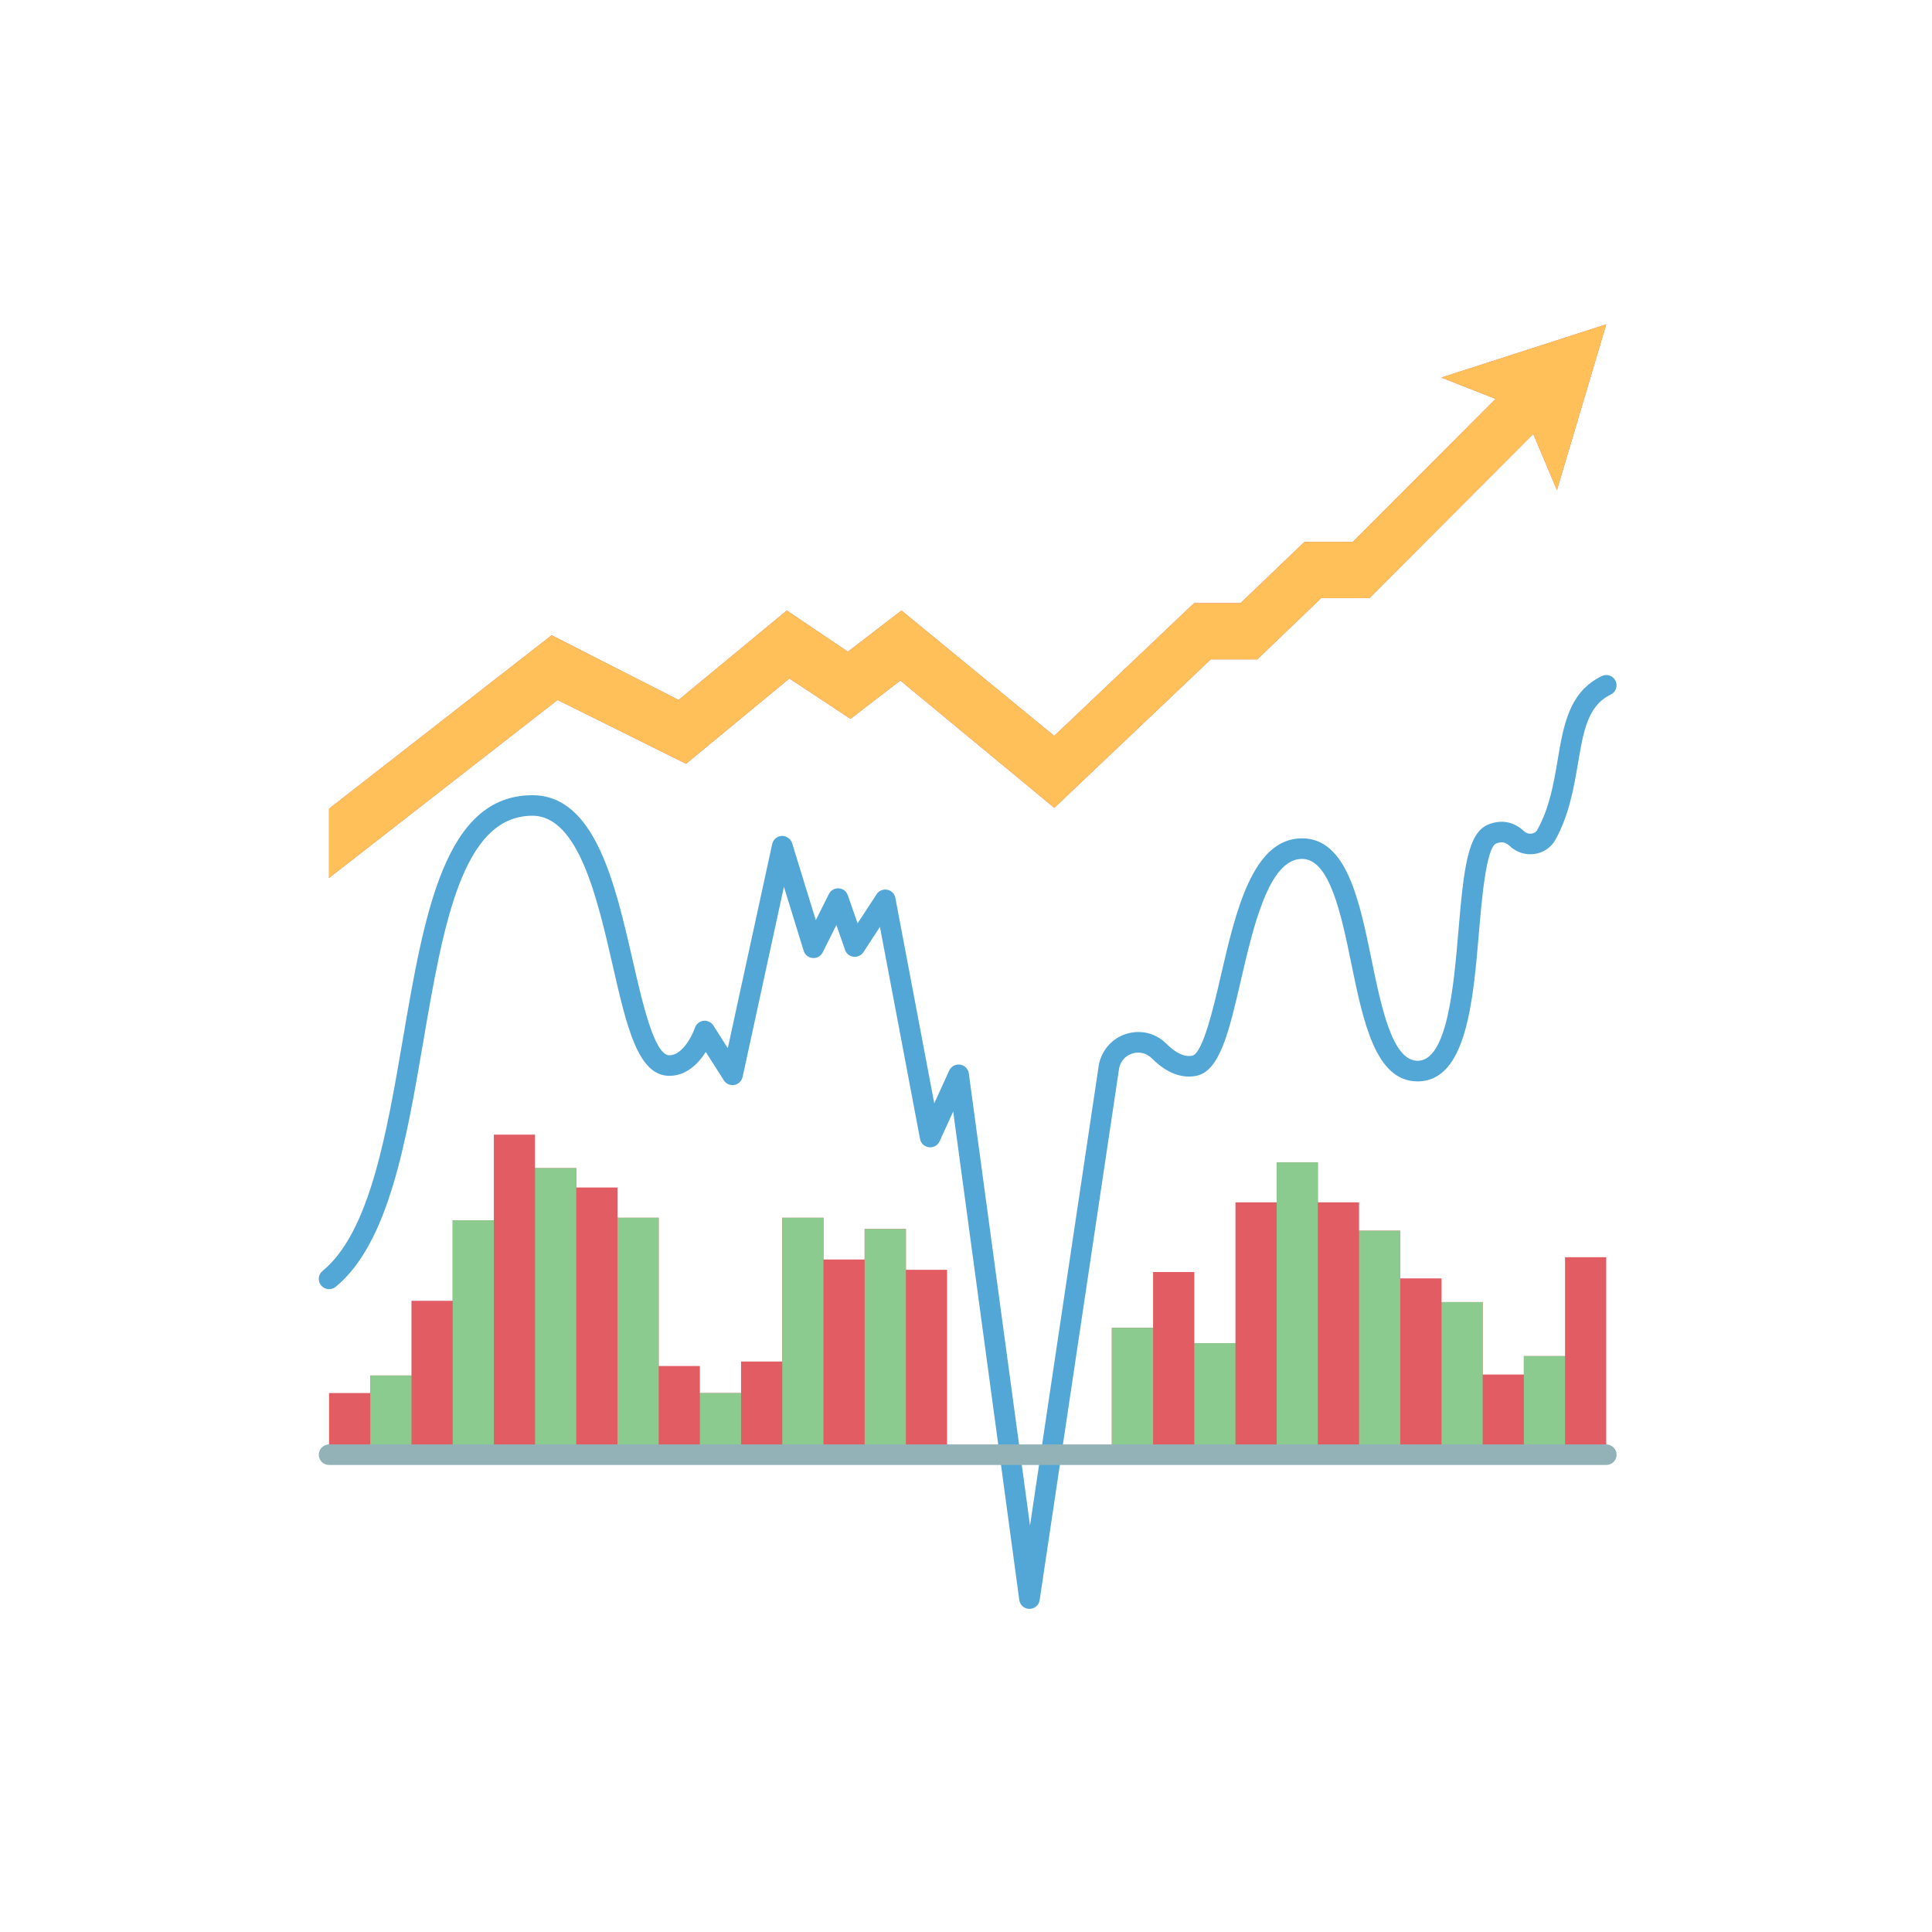 <svg xmlns="http://www.w3.org/2000/svg" xmlns:xlink="http://www.w3.org/1999/xlink" width="150" zoomAndPan="magnify" viewBox="0 0 112.5 112.5" height="150" preserveAspectRatio="xMidYMid meet" version="1.0"><defs><clipPath id="a17479e057"><path d="M 19 18.785 L 94 18.785 L 94 52 L 19 52 Z M 19 18.785 " clip-rule="nonzero"/></clipPath><clipPath id="10b087698e"><path d="M 19 18.785 L 94 18.785 L 94 52 L 19 52 Z M 19 18.785 " clip-rule="nonzero"/></clipPath><clipPath id="46672e4ec4"><path d="M 18.504 39 L 94.254 39 L 94.254 93.785 L 18.504 93.785 Z M 18.504 39 " clip-rule="nonzero"/></clipPath><clipPath id="c9b1a82688"><path d="M 18.504 84 L 94.254 84 L 94.254 86 L 18.504 86 Z M 18.504 84 " clip-rule="nonzero"/></clipPath></defs><path fill="#e15c63" d="M 52.75 71.566 L 50.348 71.566 L 50.348 73.34 L 47.949 73.34 L 47.949 70.91 L 45.551 70.91 L 45.551 79.281 L 43.152 79.281 L 43.152 81.117 L 40.754 81.117 L 40.754 79.543 L 38.355 79.543 L 38.355 70.91 L 35.957 70.91 L 35.957 69.148 L 33.555 69.148 L 33.555 68.02 L 31.156 68.02 L 31.156 66.07 L 28.758 66.07 L 28.758 71.059 L 26.359 71.059 L 26.359 75.746 L 23.961 75.746 L 23.961 80.094 L 21.562 80.094 L 21.562 81.117 L 19.16 81.117 L 19.16 84.707 L 55.148 84.707 L 55.148 73.941 L 52.75 73.941 Z M 52.75 71.566 " fill-opacity="1" fill-rule="nonzero"/><path fill="#e15c63" d="M 91.133 78.965 L 88.734 78.965 L 88.734 80.039 L 86.336 80.039 L 86.336 75.82 L 83.938 75.82 L 83.938 74.441 L 81.535 74.441 L 81.535 71.664 L 79.137 71.664 L 79.137 70.012 L 76.738 70.012 L 76.738 67.684 L 74.34 67.684 L 74.34 70.012 L 71.941 70.012 L 71.941 78.211 L 69.543 78.211 L 69.543 74.07 L 67.145 74.07 L 67.145 77.316 L 64.742 77.316 L 64.742 84.707 L 93.531 84.707 L 93.531 73.207 L 91.133 73.207 Z M 91.133 78.965 " fill-opacity="1" fill-rule="nonzero"/><g clip-path="url(#a17479e057)"><path fill="#e15c63" d="M 73.211 38.395 L 76.93 34.828 L 79.742 34.828 L 89.281 25.27 L 90.66 28.539 L 93.531 18.887 L 83.93 21.984 C 83.93 21.984 85.676 22.668 87.086 23.227 L 78.773 31.555 L 75.961 31.555 L 72.234 35.121 L 69.531 35.121 L 61.387 42.852 L 52.492 35.551 L 49.371 37.949 L 45.816 35.551 L 39.512 40.758 L 32.121 36.992 L 19.16 47.09 L 19.16 51.121 L 32.465 40.758 L 39.949 44.473 L 45.965 39.508 L 49.523 41.859 L 52.426 39.625 L 61.391 47.039 L 70.5 38.395 Z M 73.211 38.395 " fill-opacity="1" fill-rule="nonzero"/></g><path fill="#8bcb8f" d="M 50.348 71.566 L 52.75 71.566 L 52.75 84.707 L 50.348 84.707 Z M 50.348 71.566 " fill-opacity="1" fill-rule="nonzero"/><path fill="#8bcb8f" d="M 45.551 70.91 L 47.949 70.91 L 47.949 84.707 L 45.551 84.707 Z M 45.551 70.91 " fill-opacity="1" fill-rule="nonzero"/><path fill="#8bcb8f" d="M 40.754 81.117 L 43.152 81.117 L 43.152 84.707 L 40.754 84.707 Z M 40.754 81.117 " fill-opacity="1" fill-rule="nonzero"/><path fill="#8bcb8f" d="M 35.957 70.91 L 38.355 70.91 L 38.355 84.707 L 35.957 84.707 Z M 35.957 70.91 " fill-opacity="1" fill-rule="nonzero"/><path fill="#8bcb8f" d="M 31.156 68.02 L 33.555 68.02 L 33.555 84.707 L 31.156 84.707 Z M 31.156 68.02 " fill-opacity="1" fill-rule="nonzero"/><path fill="#8bcb8f" d="M 26.359 71.059 L 28.758 71.059 L 28.758 84.707 L 26.359 84.707 Z M 26.359 71.059 " fill-opacity="1" fill-rule="nonzero"/><path fill="#8bcb8f" d="M 21.562 80.094 L 23.961 80.094 L 23.961 84.707 L 21.562 84.707 Z M 21.562 80.094 " fill-opacity="1" fill-rule="nonzero"/><path fill="#8bcb8f" d="M 64.742 77.316 L 67.145 77.316 L 67.145 84.707 L 64.742 84.707 Z M 64.742 77.316 " fill-opacity="1" fill-rule="nonzero"/><path fill="#8bcb8f" d="M 69.543 78.211 L 71.941 78.211 L 71.941 84.707 L 69.543 84.707 Z M 69.543 78.211 " fill-opacity="1" fill-rule="nonzero"/><path fill="#8bcb8f" d="M 74.34 67.684 L 76.738 67.684 L 76.738 84.707 L 74.34 84.707 Z M 74.34 67.684 " fill-opacity="1" fill-rule="nonzero"/><path fill="#8bcb8f" d="M 79.137 71.664 L 81.535 71.664 L 81.535 84.707 L 79.137 84.707 Z M 79.137 71.664 " fill-opacity="1" fill-rule="nonzero"/><path fill="#8bcb8f" d="M 83.938 75.82 L 86.336 75.82 L 86.336 84.707 L 83.938 84.707 Z M 83.938 75.82 " fill-opacity="1" fill-rule="nonzero"/><path fill="#8bcb8f" d="M 88.734 78.965 L 91.133 78.965 L 91.133 84.707 L 88.734 84.707 Z M 88.734 78.965 " fill-opacity="1" fill-rule="nonzero"/><g clip-path="url(#10b087698e)"><path fill="#ffc05a" d="M 93.531 18.887 L 90.66 28.539 L 89.281 25.27 L 79.742 34.828 L 76.93 34.828 L 73.211 38.395 L 70.5 38.395 L 61.391 47.039 L 52.426 39.625 L 49.523 41.859 L 45.965 39.508 L 39.949 44.473 L 32.465 40.758 L 19.16 51.121 L 19.16 47.09 L 32.121 36.992 L 39.512 40.758 L 45.816 35.551 L 49.371 37.949 L 52.492 35.551 L 61.387 42.852 L 69.531 35.121 L 72.234 35.121 L 75.961 31.555 L 78.773 31.555 L 87.086 23.227 C 85.676 22.668 83.93 21.984 83.93 21.984 Z M 93.531 18.887 " fill-opacity="1" fill-rule="nonzero"/></g><g clip-path="url(#46672e4ec4)"><path fill="#52a7d7" d="M 59.945 93.684 C 59.945 93.684 59.941 93.684 59.941 93.684 C 59.645 93.684 59.391 93.461 59.352 93.164 L 55.504 64.723 L 54.711 66.461 C 54.602 66.699 54.352 66.836 54.094 66.805 C 53.832 66.773 53.621 66.578 53.574 66.324 L 51.238 53.973 L 50.277 55.445 C 50.152 55.637 49.93 55.738 49.703 55.711 C 49.473 55.684 49.281 55.531 49.207 55.312 L 48.703 53.863 L 47.906 55.457 C 47.797 55.676 47.562 55.809 47.32 55.785 C 47.074 55.766 46.867 55.598 46.797 55.363 L 45.648 51.637 L 43.242 62.711 C 43.188 62.949 43 63.133 42.758 63.176 C 42.52 63.219 42.277 63.113 42.148 62.906 L 41.098 61.254 C 40.676 61.914 39.984 62.645 38.977 62.645 C 37.148 62.645 36.496 59.801 35.672 56.195 C 34.785 52.324 33.684 47.5 31 47.5 C 26.902 47.5 25.805 53.906 24.641 60.691 C 23.656 66.449 22.637 72.402 19.543 74.934 C 19.285 75.141 18.906 75.105 18.699 74.848 C 18.488 74.594 18.523 74.215 18.781 74.008 C 21.527 71.762 22.512 66.031 23.461 60.492 C 24.711 53.195 25.891 46.305 31 46.305 C 34.641 46.305 35.812 51.418 36.844 55.93 C 37.406 58.391 38.105 61.449 38.977 61.449 C 39.754 61.449 40.328 60.262 40.465 59.848 C 40.539 59.629 40.734 59.469 40.965 59.441 C 41.191 59.414 41.418 59.523 41.543 59.719 L 42.379 61.035 L 44.965 49.145 C 45.023 48.879 45.254 48.688 45.527 48.676 C 45.785 48.668 46.047 48.836 46.125 49.098 L 47.504 53.582 L 48.266 52.059 C 48.375 51.84 48.602 51.715 48.84 51.727 C 49.082 51.742 49.289 51.898 49.367 52.129 L 49.938 53.766 L 51.047 52.07 C 51.18 51.863 51.422 51.762 51.664 51.809 C 51.906 51.855 52.094 52.043 52.137 52.285 L 54.402 64.246 L 55.273 62.336 C 55.387 62.094 55.645 61.957 55.906 61.992 C 56.172 62.031 56.379 62.242 56.414 62.504 L 59.977 88.832 L 63.988 61.988 C 64.168 61.117 64.785 60.441 65.609 60.195 C 66.445 59.945 67.309 60.164 67.922 60.781 C 68.469 61.328 68.973 61.562 69.422 61.473 C 70.039 61.348 70.668 58.641 71.082 56.848 C 71.953 53.082 72.938 48.816 75.816 48.816 C 78.414 48.816 79.152 52.41 79.867 55.891 C 80.434 58.645 81.074 61.77 82.547 61.77 C 84.285 61.77 84.656 57.383 84.926 54.176 C 85.234 50.559 85.465 48.488 86.672 48.008 C 87.41 47.711 88.141 47.84 88.723 48.383 C 88.855 48.512 89.027 48.566 89.191 48.539 C 89.297 48.523 89.438 48.473 89.527 48.305 C 90.234 47.02 90.473 45.609 90.703 44.246 C 91.047 42.207 91.375 40.281 93.273 39.367 C 93.57 39.223 93.93 39.348 94.074 39.645 C 94.215 39.941 94.094 40.301 93.793 40.445 C 92.453 41.09 92.203 42.57 91.887 44.445 C 91.648 45.84 91.383 47.418 90.582 48.883 C 90.328 49.34 89.887 49.645 89.375 49.723 C 88.836 49.805 88.301 49.637 87.902 49.254 C 87.664 49.035 87.43 48.992 87.121 49.117 C 86.539 49.352 86.277 52.434 86.121 54.277 C 85.777 58.352 85.387 62.969 82.543 62.969 C 80.094 62.969 79.383 59.492 78.691 56.129 C 78.102 53.262 77.434 50.012 75.816 50.012 C 73.891 50.012 72.98 53.953 72.25 57.117 C 71.57 60.051 71.035 62.371 69.66 62.645 C 69.059 62.766 68.125 62.688 67.07 61.625 C 66.773 61.328 66.359 61.223 65.953 61.34 C 65.547 61.461 65.254 61.781 65.168 62.195 L 60.539 93.172 C 60.496 93.469 60.242 93.684 59.945 93.684 Z M 59.945 93.684 " fill-opacity="1" fill-rule="nonzero"/></g><g clip-path="url(#c9b1a82688)"><path fill="#93b2b8" d="M 93.531 85.305 L 19.16 85.305 C 18.832 85.305 18.562 85.039 18.562 84.707 C 18.562 84.379 18.832 84.109 19.16 84.109 L 93.531 84.109 C 93.863 84.109 94.133 84.379 94.133 84.707 C 94.133 85.039 93.863 85.305 93.531 85.305 Z M 93.531 85.305 " fill-opacity="1" fill-rule="nonzero"/></g></svg>